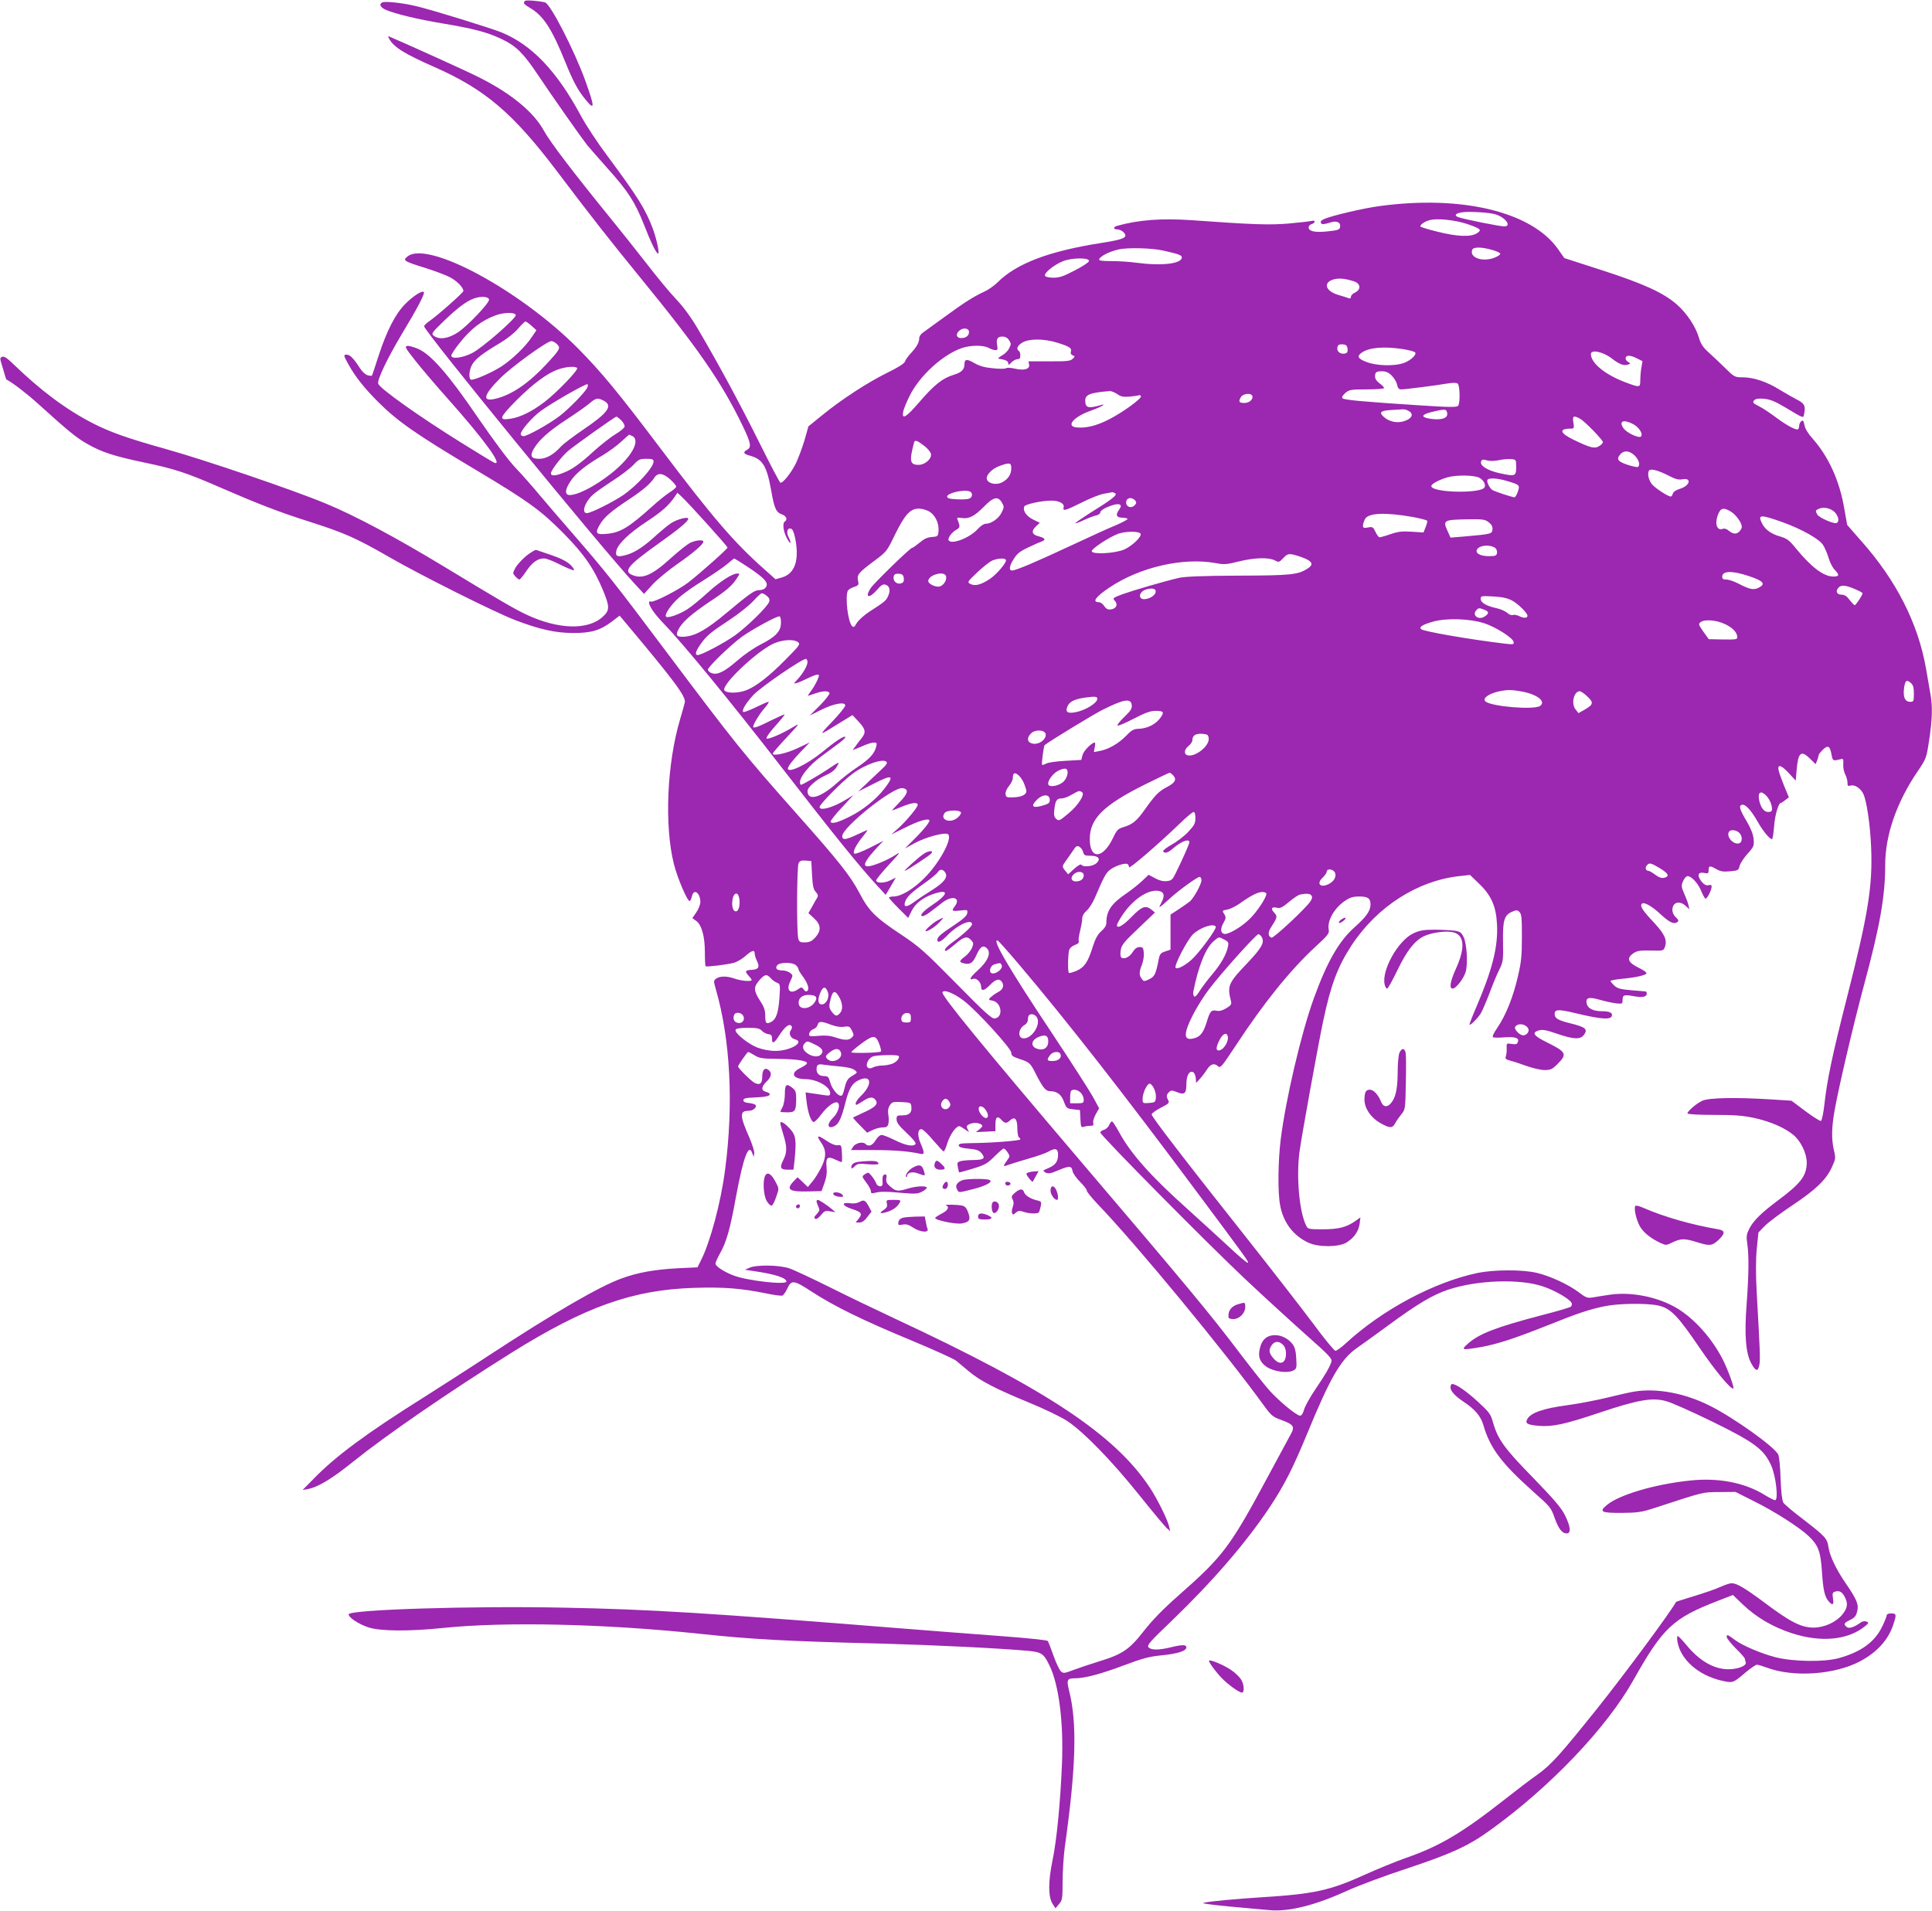 <?xml version="1.0" standalone="no"?>
<!DOCTYPE svg PUBLIC "-//W3C//DTD SVG 20010904//EN"
 "http://www.w3.org/TR/2001/REC-SVG-20010904/DTD/svg10.dtd">
<svg version="1.0" xmlns="http://www.w3.org/2000/svg"
 width="1280pt" height="1266pt" viewBox="0 0 1280 1266"
 preserveAspectRatio="xMidYMid meet">
<g transform="translate(0,1266) scale(0.1,-0.1)"
fill="#9c27b0" stroke="none">
<path d="M3478 12654 c-14 -14 -8 -22 36 -48 86 -51 142 -136 232 -359 52
-128 82 -184 131 -244 65 -81 65 -56 1 122 -73 201 -231 509 -267 519 -36 10
-127 17 -133 10z"/>
<path d="M2533 12644 c-24 -11 -13 -34 25 -50 64 -27 211 -62 372 -89 210 -35
300 -59 396 -105 94 -45 142 -93 237 -235 103 -154 289 -418 326 -465 20 -24
83 -96 140 -160 132 -147 177 -217 236 -365 48 -123 83 -195 95 -195 11 0 -10
98 -35 165 -48 128 -97 207 -303 485 -64 85 -142 204 -174 264 -160 297 -325
469 -527 552 -79 31 -463 150 -567 174 -88 21 -202 33 -221 24z"/>
<path d="M2579 12402 c29 -54 101 -99 301 -187 333 -147 518 -304 808 -687
229 -303 349 -456 549 -701 389 -476 544 -699 685 -992 53 -110 58 -139 28
-155 -30 -16 -24 -28 18 -39 85 -23 112 -68 141 -229 21 -122 33 -147 73 -161
28 -10 37 -34 18 -46 -17 -10 -11 -63 11 -106 11 -23 23 -39 25 -36 3 3 -2 19
-10 35 -18 35 -11 64 13 60 11 -2 20 -22 28 -58 31 -149 1 -240 -86 -266 l-43
-12 -76 68 c-198 175 -342 343 -687 800 -280 371 -389 503 -545 661 -385 388
-1000 719 -1131 609 -32 -26 -24 -31 121 -76 63 -20 137 -48 163 -62 46 -25
87 -67 87 -90 0 -11 -170 -161 -227 -201 -18 -12 -33 -27 -33 -33 0 -32 1163
-1455 1392 -1703 l65 -70 57 63 c32 34 106 95 165 136 105 73 171 130 171 147
0 15 -49 10 -86 -7 -19 -9 -76 -54 -127 -100 -128 -117 -192 -144 -262 -112
-55 25 -20 66 180 208 131 93 195 146 195 163 0 16 -74 -3 -115 -30 -22 -15
-62 -48 -90 -73 -84 -78 -146 -120 -203 -136 -61 -18 -78 -11 -68 29 11 44 86
116 199 190 105 69 149 109 188 167 l17 25 27 -25 c45 -41 305 -329 305 -338
0 -9 -174 -164 -258 -230 -63 -49 -230 -135 -249 -128 -7 3 -13 1 -13 -5 0
-26 38 -80 105 -149 122 -126 451 -528 770 -940 354 -457 516 -657 640 -792
l53 -57 34 57 33 57 -37 -18 c-40 -20 -93 -20 -93 0 0 7 38 53 84 103 82 89
82 90 35 60 -53 -33 -144 -70 -174 -70 -39 0 -19 39 68 132 l35 37 -90 -46
c-50 -25 -96 -43 -102 -39 -14 9 8 55 56 114 19 23 32 42 30 42 -3 0 -34 -13
-69 -30 -74 -35 -98 -38 -98 -10 0 58 334 325 398 318 45 -5 40 -35 -19 -94
-29 -30 -51 -54 -49 -54 3 0 32 11 65 25 67 27 105 32 105 12 0 -17 -79 -111
-133 -159 l-42 -37 89 44 c87 44 151 64 163 51 8 -8 -36 -63 -104 -130 l-58
-58 66 36 c73 40 204 75 221 58 29 -29 -58 -190 -157 -289 -75 -75 -155 -123
-207 -123 -16 0 -28 -4 -28 -8 0 -4 29 -36 64 -71 l63 -63 22 45 c24 49 72 88
140 112 111 39 108 2 -5 -73 -60 -40 -87 -72 -60 -72 7 0 31 13 52 30 21 16
57 43 78 60 66 51 125 32 81 -26 -23 -30 -18 -33 36 -27 49 6 51 5 47 -18 -2
-16 -26 -38 -81 -75 -92 -61 -117 -82 -117 -101 0 -25 26 -13 70 33 67 68 160
109 160 70 0 -14 -57 -67 -129 -119 -43 -31 -63 -57 -44 -57 5 0 33 20 62 45
58 50 79 55 106 25 15 -17 16 -23 5 -50 -7 -17 -28 -43 -46 -57 -42 -31 -42
-39 -3 -47 39 -8 56 5 81 62 22 48 41 61 63 42 36 -30 12 -88 -62 -154 -44
-39 -56 -63 -27 -52 22 9 54 -21 54 -51 0 -33 21 -29 60 12 38 39 64 44 80 16
14 -26 3 -49 -30 -66 -16 -8 -36 -23 -46 -32 -17 -17 -16 -18 11 -23 61 -11
74 -110 16 -118 -20 -3 -64 37 -255 231 -211 214 -243 243 -366 325 -172 114
-214 156 -278 279 -59 111 -134 206 -411 518 -356 401 -413 473 -869 1080
-335 447 -399 528 -618 780 -77 88 -175 203 -219 255 -43 52 -115 134 -160
181 -50 53 -144 180 -250 334 -194 285 -310 417 -396 454 -28 12 -60 21 -71
19 -18 -3 -12 -15 50 -93 38 -49 136 -164 217 -255 241 -270 372 -450 310
-426 -8 3 -109 64 -224 136 -270 168 -531 353 -545 387 -10 23 61 170 157 331
104 172 154 268 145 277 -11 12 -72 -27 -123 -79 -65 -65 -122 -176 -176 -341
-23 -71 -43 -132 -45 -134 -2 -2 -15 -1 -29 3 -14 4 -36 24 -52 49 -39 61 -64
87 -85 87 -24 0 -23 -4 13 -69 45 -80 105 -155 195 -245 133 -132 252 -214
654 -454 338 -202 421 -262 570 -412 137 -138 205 -236 265 -381 45 -108 45
-133 0 -174 -97 -92 -296 -87 -510 14 -76 36 -166 88 -545 318 -319 193 -590
338 -785 418 -214 89 -799 288 -1060 361 -251 70 -368 112 -481 170 -175 90
-343 215 -526 392 -40 39 -61 53 -73 48 -13 -4 -15 -12 -10 -29 4 -12 13 -44
21 -71 7 -27 15 -50 16 -50 42 -22 135 -93 211 -162 197 -178 251 -223 323
-264 98 -56 177 -82 382 -125 197 -41 280 -68 506 -167 249 -108 386 -161 581
-223 233 -74 313 -109 530 -234 213 -123 697 -365 839 -420 158 -60 265 -85
381 -85 120 -1 181 17 258 75 l52 40 32 -38 c328 -391 409 -498 400 -537 -2
-11 -16 -61 -31 -111 -88 -296 -105 -707 -41 -961 24 -94 88 -244 104 -244 5
0 11 14 15 30 11 56 56 26 56 -37 0 -16 -12 -46 -26 -67 l-27 -39 26 -19 c36
-27 57 -102 57 -208 0 -48 2 -89 5 -92 6 -6 139 10 188 23 21 6 55 26 76 45
43 38 61 43 61 16 0 -11 7 -33 16 -51 19 -39 9 -55 -37 -57 -41 -2 -46 -10
-21 -37 12 -13 22 -26 22 -30 0 -12 -66 -7 -110 8 -53 19 -100 19 -125 1 -18
-13 -18 -16 -2 -72 96 -333 118 -761 61 -1194 -28 -217 -98 -478 -160 -601
l-23 -46 -128 -6 c-153 -8 -268 -28 -376 -68 -146 -53 -440 -223 -877 -509
-140 -92 -336 -217 -435 -280 -377 -237 -580 -387 -725 -536 l-75 -76 35 6
c66 12 161 69 303 184 217 174 620 452 1041 716 492 308 809 421 1217 433 196
6 308 -3 477 -37 50 -11 98 -17 106 -14 7 3 21 23 31 44 28 62 43 60 164 -19
148 -96 337 -189 656 -321 149 -62 284 -123 300 -136 17 -14 55 -46 86 -72 75
-62 177 -115 396 -205 105 -43 212 -95 255 -123 108 -72 294 -263 475 -489 88
-110 171 -209 183 -220 l23 -20 -7 30 c-12 50 -80 186 -129 260 -233 351 -686
651 -1692 1120 -126 59 -322 153 -435 210 -113 56 -230 111 -260 121 -67 23
-219 25 -265 4 l-30 -13 60 -9 c139 -20 215 -45 215 -69 0 -24 -259 5 -350 40
-63 24 -120 61 -120 79 0 7 13 36 29 65 44 78 68 162 106 372 50 270 86 366
110 292 l8 -22 4 22 c2 13 -12 59 -32 105 -65 148 -66 178 -5 178 30 0 59 25
44 40 -5 5 -25 10 -44 12 -23 2 -35 8 -35 18 0 12 15 16 65 18 78 3 110 9 110
22 0 5 -11 12 -25 16 -34 8 -32 34 5 69 33 32 36 61 7 79 -22 14 -37 -5 -37
-50 0 -43 -16 -56 -50 -39 -24 12 -110 98 -110 109 0 9 61 96 67 96 3 0 22
-10 42 -22 32 -20 50 -23 166 -24 130 -2 198 -15 178 -35 -6 -6 -25 -18 -44
-27 -65 -33 -46 -71 36 -72 76 0 165 -50 165 -92 0 -18 -5 -19 -40 -14 -22 3
-59 9 -81 12 l-42 6 7 -63 c8 -66 26 -122 44 -133 6 -4 29 18 52 49 43 58 95
94 112 77 16 -16 -1 -67 -32 -97 -46 -44 -38 -81 11 -55 27 15 45 55 70 154
24 96 46 132 95 152 81 34 84 -35 5 -110 -27 -26 -41 -56 -26 -56 3 0 23 12
45 26 42 28 67 29 83 2 16 -24 -7 -46 -83 -80 -35 -16 -66 -31 -68 -32 -2 -2
19 -26 45 -52 l48 -49 35 17 c19 10 50 18 67 18 26 0 34 5 39 25 3 14 3 41 -1
61 -4 25 -1 43 10 60 15 23 22 25 78 22 60 -3 62 -4 65 -31 5 -39 -14 -57 -59
-57 -36 0 -39 -2 -39 -27 0 -21 16 -42 66 -89 39 -36 64 -66 60 -73 -13 -21
-66 -11 -136 24 -38 19 -78 35 -89 35 -11 0 -27 -14 -40 -35 -20 -35 -47 -45
-68 -24 -17 17 -64 6 -81 -19 l-14 -22 153 0 c135 0 230 -8 307 -25 28 -7 28
8 1 70 -23 52 -19 98 8 93 9 -2 44 -35 77 -75 34 -39 64 -72 68 -72 4 -1 15
24 24 54 21 65 64 122 85 112 8 -4 25 -15 38 -24 24 -17 24 -17 12 4 -9 19 -8
24 8 33 25 13 61 13 81 0 13 -9 11 -13 -9 -31 l-25 -20 65 3 64 3 0 44 c0 50
13 61 40 31 22 -24 33 -25 56 -4 32 29 49 11 49 -50 0 -30 5 -58 10 -61 6 -3
10 -10 10 -14 0 -9 -193 -24 -323 -25 -72 -1 -87 -4 -85 -16 2 -11 22 -17 67
-21 51 -5 69 -11 83 -29 29 -35 18 -45 -53 -46 -35 0 -74 -4 -87 -8 -20 -7
-22 -12 -16 -39 3 -18 7 -33 9 -35 1 -1 42 10 91 25 78 24 96 34 142 80 29 29
57 53 62 53 5 0 17 -11 26 -26 16 -24 16 -26 -5 -54 -27 -38 -27 -42 7 -29 15
6 74 24 132 41 58 16 120 38 139 49 42 25 61 18 61 -21 0 -46 -17 -69 -63 -89
-40 -17 -41 -18 -20 -30 19 -9 33 -7 82 14 77 32 90 32 97 -4 3 -16 26 -48 50
-72 24 -24 44 -49 44 -57 0 -8 33 -49 73 -91 257 -267 847 -983 1103 -1337 46
-63 58 -73 112 -92 84 -31 92 -44 63 -96 -12 -22 -77 -142 -143 -265 -258
-481 -302 -540 -601 -803 -103 -91 -172 -162 -230 -236 -96 -123 -141 -153
-302 -202 -55 -17 -129 -42 -164 -55 -60 -23 -66 -23 -82 -9 -10 9 -32 55 -49
103 -17 48 -34 92 -38 98 -4 6 -127 19 -302 32 -162 12 -459 35 -660 51 -1289
103 -1673 127 -2240 138 -607 13 -1430 -13 -1430 -44 0 -22 66 -65 132 -87 79
-25 267 -27 498 -3 408 42 1074 27 1695 -39 350 -37 563 -49 1205 -65 356 -10
767 -30 972 -48 89 -9 103 -18 141 -97 62 -126 94 -375 83 -650 -11 -262 -35
-506 -62 -637 -30 -144 -30 -247 0 -293 l19 -29 23 28 c22 25 24 35 24 150 0
67 7 171 15 231 74 526 82 818 29 1029 -19 75 -15 86 36 86 66 0 173 28 329
87 120 45 164 57 246 65 108 11 165 29 165 53 0 19 -27 19 -105 0 -79 -19
-129 -19 -146 1 -11 13 9 37 152 173 274 264 495 520 652 756 96 145 152 255
247 485 153 372 223 493 328 567 37 26 134 96 216 156 183 135 289 198 388
231 192 65 478 75 632 22 80 -27 180 -85 189 -111 3 -7 0 -18 -6 -23 -7 -5
-93 -31 -192 -56 -305 -80 -416 -123 -490 -189 -48 -43 -42 -44 88 -22 109 20
217 55 439 143 204 82 277 106 378 127 92 19 276 22 356 5 82 -18 128 -65 274
-280 105 -154 211 -282 224 -269 7 6 -37 126 -69 189 -71 141 -190 274 -306
343 -129 76 -308 111 -454 87 -38 -6 -86 -13 -106 -17 -32 -5 -44 0 -91 36
-68 51 -187 106 -275 127 -94 23 -283 22 -393 0 -289 -61 -629 -242 -871 -464
-31 -29 -63 -52 -71 -52 -8 0 -76 82 -150 183 -75 100 -263 342 -417 537 -429
541 -651 830 -651 846 0 7 27 27 60 44 53 27 59 33 50 50 -14 25 -13 36 5 54
13 13 19 13 50 1 51 -22 65 -12 65 49 0 58 18 93 43 83 9 -3 17 -20 19 -39 l3
-33 23 25 c13 14 34 41 46 60 25 40 50 49 75 26 17 -15 24 -6 118 136 187 285
359 498 528 655 84 77 93 89 88 114 -11 58 37 143 109 191 32 22 53 28 93 28
58 0 75 -12 75 -53 0 -42 -29 -83 -106 -151 -104 -93 -181 -227 -270 -472 -84
-232 -186 -669 -219 -934 -18 -145 -20 -351 -4 -435 21 -115 87 -202 188 -249
68 -31 201 -30 253 2 49 31 79 73 86 124 l5 42 -30 -22 c-61 -43 -113 -57
-218 -57 -97 0 -100 1 -112 26 -45 92 -65 320 -44 484 14 105 121 696 157 868
51 241 95 359 187 501 170 260 441 433 723 462 l63 7 59 -57 c82 -78 114 -151
120 -270 8 -148 -31 -302 -138 -551 -26 -60 -46 -112 -44 -114 6 -7 53 41 75
75 10 17 36 78 58 135 21 57 50 127 65 156 24 49 26 59 24 180 -3 145 8 181
62 203 27 11 34 11 47 -3 14 -13 16 -42 16 -164 0 -123 -4 -167 -26 -260 -31
-137 -80 -259 -135 -340 -28 -41 -38 -63 -29 -66 6 -3 41 -3 77 0 71 5 97 -5
86 -32 -5 -14 -14 -16 -41 -12 -34 6 -34 5 -33 -31 1 -20 -2 -44 -6 -53 -5
-13 1 -19 31 -27 21 -5 71 -22 110 -36 40 -14 93 -26 117 -26 38 0 50 5 85 40
66 66 59 80 -73 145 -87 43 -100 64 -50 78 24 7 49 2 119 -22 113 -39 158 -40
181 -5 24 35 8 49 -89 73 -86 21 -107 34 -107 63 0 31 25 32 138 5 178 -43
242 -46 242 -12 0 17 -22 25 -70 25 -52 0 -89 18 -97 47 -10 43 10 50 85 29
37 -11 86 -21 110 -24 40 -4 42 -3 42 21 0 35 9 38 71 27 59 -11 89 -6 89 16
0 8 -3 14 -7 15 -5 0 -47 4 -96 8 -71 6 -92 12 -112 31 -14 13 -25 27 -25 30
0 4 31 10 70 14 100 9 172 26 168 39 -2 7 -23 21 -46 32 -80 39 -89 67 -36
102 21 13 45 17 111 15 81 -2 84 -2 93 23 17 45 0 84 -70 160 -78 83 -97 112
-82 127 14 14 65 -15 121 -67 55 -51 84 -67 105 -59 21 8 20 17 -4 39 -11 10
-20 30 -20 45 0 52 46 66 88 28 l25 -23 -6 25 c-2 14 -15 48 -28 77 -19 45
-21 55 -10 81 7 17 19 33 27 36 22 8 70 -39 93 -93 11 -28 25 -52 29 -55 10
-6 42 56 42 80 0 11 -6 13 -19 9 -20 -6 -43 11 -62 46 -14 28 -1 42 32 35 26
-5 29 -3 29 19 0 30 9 31 52 6 26 -15 46 -18 90 -14 53 5 57 7 63 35 4 16 27
52 52 80 43 48 45 54 41 99 -3 32 -18 70 -45 116 -48 80 -55 106 -31 111 23 4
61 -38 104 -114 33 -59 78 -114 94 -114 4 0 10 38 14 85 5 74 29 155 45 155 3
0 17 9 29 19 l24 18 -31 74 c-16 41 -33 86 -36 100 -12 48 14 43 64 -11 l48
-52 6 68 c10 119 29 136 88 78 l38 -37 11 27 c5 15 10 31 10 35 0 4 13 20 28
35 34 31 46 24 57 -37 8 -40 8 -40 65 -26 12 3 14 -4 12 -33 -2 -20 4 -50 12
-67 9 -16 16 -42 16 -56 0 -22 3 -25 20 -20 26 8 65 -16 84 -53 23 -45 47
-208 53 -362 10 -253 -21 -442 -161 -992 -97 -381 -130 -539 -148 -698 -7 -63
-17 -114 -24 -117 -6 -2 -52 27 -103 65 l-92 69 -142 9 c-223 14 -405 11 -448
-9 -38 -17 -99 -69 -99 -84 0 -6 73 -10 173 -10 137 0 192 -4 268 -20 106 -23
204 -65 261 -113 49 -41 88 -121 88 -182 0 -87 -38 -138 -187 -249 -114 -85
-166 -136 -194 -191 -18 -36 -20 -50 -13 -97 12 -84 10 -207 -4 -401 -16 -204
-6 -328 31 -394 29 -53 44 -56 53 -10 7 36 5 86 -17 474 -7 127 -7 219 0 295
l11 109 42 43 c23 24 106 86 183 137 157 105 224 170 262 253 25 55 26 59 12
117 -16 73 -14 151 7 266 30 165 125 568 194 825 105 388 140 586 140 796 0
195 76 415 216 620 56 83 57 86 75 204 21 137 23 224 9 304 -5 31 -19 109 -30
173 -52 297 -197 584 -431 846 l-91 104 -19 107 c-31 185 -104 345 -210 465
-30 33 -50 66 -54 89 -6 31 -10 35 -21 26 -8 -6 -14 -19 -14 -29 0 -9 -3 -19
-6 -23 -11 -11 -70 20 -146 76 -40 30 -92 65 -116 76 -37 19 -42 24 -31 38 10
11 27 14 65 11 41 -4 72 -16 141 -57 131 -78 120 -75 127 -37 9 47 0 64 -48
88 -22 11 -74 41 -114 65 -86 54 -174 83 -247 83 -52 0 -55 2 -117 63 -35 34
-84 81 -110 104 -35 32 -50 54 -62 95 -21 73 -81 164 -147 221 -88 77 -219
137 -494 226 l-251 81 -42 60 c-175 248 -641 359 -1186 284 -103 -14 -300 -60
-358 -83 -28 -11 -36 -25 -19 -35 5 -3 27 1 49 8 46 17 77 4 70 -30 -3 -16
-16 -20 -82 -27 -84 -9 -126 0 -126 27 0 8 9 18 20 21 28 9 26 29 -2 21 -13
-3 -80 -11 -150 -17 -126 -11 -239 -7 -643 22 -198 14 -354 2 -492 -37 -30 -8
-29 -24 0 -24 13 0 32 -9 42 -20 30 -33 4 -46 -150 -70 -345 -54 -561 -136
-685 -260 -23 -23 -63 -51 -88 -62 -66 -30 -131 -70 -267 -170 -66 -48 -130
-94 -142 -103 -13 -9 -23 -25 -23 -36 0 -28 -17 -58 -55 -99 -18 -19 -36 -44
-39 -55 -4 -13 -44 -39 -118 -75 -130 -64 -305 -178 -432 -282 l-90 -73 -26
-92 c-15 -50 -41 -120 -58 -155 -32 -64 -87 -132 -102 -126 -5 2 -67 120 -138
263 -128 257 -268 517 -405 750 -46 79 -96 148 -146 201 -42 44 -130 150 -195
235 -66 85 -177 224 -246 309 -237 291 -397 501 -436 573 -67 124 -218 248
-429 354 -68 35 -454 210 -594 270 -11 5 -11 2 -2 -15z m7332 -1163 c66 -22
105 -79 55 -79 -31 0 -269 48 -304 61 -30 11 -20 25 23 32 46 8 187 -1 226
-14z m-191 -63 c92 -32 99 -39 66 -61 -40 -27 -133 -23 -263 10 -62 15 -113
31 -113 35 0 12 27 31 57 40 47 16 172 3 253 -24z m-2010 -177 c98 -22 120
-30 120 -44 0 -43 -132 -58 -300 -36 -41 6 -115 11 -163 11 -66 0 -88 3 -85
12 7 20 68 52 128 65 60 14 225 10 300 -8z m2176 5 c30 -8 54 -20 54 -25 0 -6
-16 -17 -35 -25 -80 -33 -172 -2 -151 51 7 20 63 19 132 -1z m-2671 -73 c0 -8
-42 -36 -93 -62 -74 -39 -102 -49 -142 -49 -27 0 -52 5 -56 12 -11 17 59 74
120 98 61 23 171 24 171 1z m1755 -135 c45 -14 49 -54 8 -74 -16 -7 -28 -20
-28 -29 0 -10 -5 -13 -17 -8 -10 4 -37 12 -60 19 -87 23 -111 80 -43 103 36
12 78 9 140 -11z m-5730 -122 c0 -24 -142 -173 -203 -214 -65 -44 -126 -53
-163 -25 -18 15 -15 19 75 106 98 94 161 137 214 148 42 9 77 2 77 -15z m177
-101 c7 -19 -224 -220 -290 -253 -65 -32 -137 -41 -137 -16 0 8 24 45 54 82
76 96 147 151 241 185 54 20 126 21 132 2z m105 -72 l32 -29 -29 -43 c-41 -63
-132 -151 -203 -197 -69 -44 -188 -95 -203 -87 -16 10 -10 69 11 102 22 37 71
74 184 141 45 27 96 67 119 95 22 26 44 47 48 47 5 0 23 -13 41 -29z m2898
-40 c0 -25 -20 -41 -52 -41 -34 0 -39 31 -7 53 25 18 59 11 59 -12z m265 -55
c15 -22 15 -27 0 -55 -8 -17 -30 -38 -48 -47 -17 -10 -27 -18 -22 -20 6 -1 22
-5 38 -8 16 -4 27 -13 27 -23 0 -14 3 -13 20 5 12 12 30 22 40 22 15 0 20 7
20 24 0 14 -4 28 -10 31 -19 12 -10 35 23 55 44 27 143 27 233 -1 80 -25 96
-35 89 -59 -4 -11 1 -20 11 -24 17 -6 17 -8 0 -24 -14 -14 -37 -17 -155 -16
l-137 0 4 -22 c6 -30 -33 -41 -97 -26 -25 6 -50 7 -56 2 -5 -4 -45 -5 -87 0
-55 5 -89 15 -122 34 -49 29 -66 27 -66 -5 0 -38 -20 -57 -73 -73 -71 -21
-128 -66 -226 -180 -88 -102 -118 -120 -107 -63 3 17 23 65 43 105 66 133 220
273 346 316 59 20 143 20 177 1 14 -8 33 -14 44 -15 15 0 17 5 13 30 -9 43 1
60 34 60 19 0 34 -8 44 -24z m-2995 -26 c26 -26 22 -33 -70 -133 -116 -125
-228 -202 -333 -228 -96 -24 -87 21 28 136 75 75 308 244 338 245 9 0 26 -9
37 -20z m5238 -31 c2 -19 -2 -28 -16 -31 -26 -7 -52 9 -52 31 0 25 10 32 40
29 19 -2 26 -10 28 -29z m366 -2 c45 -7 81 -17 83 -24 7 -19 -41 -58 -85 -71
-63 -19 -174 -15 -237 9 -60 22 -68 40 -31 64 50 33 145 41 270 22z m1383 -61
c51 -40 83 -52 110 -41 17 6 17 7 1 16 -10 6 -18 16 -18 23 0 24 27 25 70 4
l42 -21 -8 -46 c-4 -25 -7 -63 -7 -83 1 -47 -4 -47 -106 -8 -130 50 -221 126
-221 184 0 32 80 16 137 -28z m-6853 -65 c8 -13 -135 -162 -216 -224 -84 -64
-163 -103 -229 -112 -78 -11 -71 7 42 122 110 110 205 181 279 206 50 18 116
22 124 8z m5397 -50 c16 -16 32 -43 35 -60 5 -23 12 -31 28 -31 26 0 229 26
306 39 36 6 59 6 68 -1 14 -12 17 -125 3 -146 -7 -11 -51 -11 -252 2 -385 25
-503 36 -514 47 -7 7 -1 18 18 35 26 22 36 24 143 24 64 0 114 4 114 9 0 5
-13 19 -30 31 -18 13 -30 30 -30 44 0 30 7 36 47 36 25 0 43 -8 64 -29z
m-5331 -81 c-18 -34 -122 -140 -182 -186 -66 -51 -214 -134 -240 -134 -10 0
-18 6 -18 14 0 24 75 110 131 152 70 52 301 184 311 178 5 -3 3 -14 -2 -24z
m3512 -41 c24 -17 39 -20 81 -17 29 3 57 7 62 9 6 2 12 0 14 -6 7 -15 -123
-109 -214 -155 -80 -41 -151 -58 -212 -52 -75 7 -19 72 97 112 64 23 111 50
60 35 -80 -23 -100 -17 -100 31 0 40 32 52 163 63 11 0 32 -9 49 -20z m893 -9
c13 -21 -15 -50 -50 -50 -37 0 -42 9 -23 40 13 21 62 28 73 10z m-4295 -35
c63 -33 29 -80 -138 -193 -64 -44 -128 -92 -142 -107 -51 -57 -101 -85 -147
-85 -53 0 -64 18 -38 64 33 58 100 119 215 194 63 41 133 90 154 108 45 38 55
40 96 19z m5338 -71 c29 -20 15 -48 -34 -64 -43 -15 -93 -6 -128 21 -43 34
-34 48 37 52 34 2 71 4 82 5 11 1 31 -5 43 -14z m250 -12 c5 -32 -34 -46 -102
-38 -83 11 -74 31 24 52 67 15 74 13 78 -14z m-5472 -47 c14 -14 24 -33 22
-42 -2 -9 -28 -31 -59 -49 -30 -18 -93 -67 -140 -109 -98 -90 -148 -125 -207
-148 -52 -21 -82 -22 -82 -3 0 20 72 113 116 150 51 42 307 224 317 225 4 1
19 -10 33 -24z m6352 11 c31 -17 152 -141 152 -156 0 -5 -11 -17 -24 -25 -30
-20 -58 -13 -168 40 -94 45 -103 75 -22 75 23 0 24 3 18 40 -7 45 0 49 44 26z
m350 -35 c40 -20 70 -67 54 -83 -14 -14 -97 25 -117 56 -31 46 0 59 63 27z
m-6627 -81 c47 -26 5 -116 -97 -209 -105 -96 -255 -181 -319 -181 -35 0 -33
35 5 92 34 52 100 105 209 169 41 24 97 65 125 91 28 26 52 47 54 48 2 0 12
-5 23 -10z m1931 -63 c24 -18 44 -43 46 -55 5 -33 -40 -72 -82 -72 -58 0 -63
24 -30 148 5 19 19 15 66 -21z m4709 -66 c28 -29 38 -64 20 -75 -4 -3 -36 4
-70 15 -65 22 -74 38 -44 71 24 26 60 22 94 -11z m-6501 -39 c0 -39 -110 -160
-202 -223 -68 -46 -214 -119 -240 -119 -37 0 -14 73 39 121 15 15 73 55 128
91 55 35 118 83 140 106 35 38 44 42 87 42 39 0 48 -3 48 -18z m5601 9 c26 6
63 9 81 7 33 -3 33 -4 33 -53 0 -61 -7 -63 -111 -40 -81 18 -132 51 -121 78 5
13 12 14 38 7 20 -6 49 -5 80 1z m-3231 -54 c0 -40 -21 -72 -61 -93 -36 -18
-85 -11 -99 16 -14 26 29 74 83 93 67 24 77 22 77 -16z m4354 -48 c45 -24 66
-29 91 -25 66 13 52 -43 -16 -63 -26 -8 -43 -20 -46 -32 -3 -10 -9 -19 -13
-19 -19 0 -102 54 -125 81 -24 29 -33 77 -18 93 12 12 63 -2 127 -35z m-6614
-25 c22 -20 40 -41 40 -48 0 -6 -19 -23 -43 -38 -23 -15 -74 -55 -112 -90
-160 -144 -215 -177 -305 -185 -71 -7 -80 4 -46 61 28 49 75 89 196 169 89 59
140 102 166 143 23 34 57 30 104 -12z m5360 11 c29 -15 46 -47 35 -65 -25 -41
-339 -35 -352 7 -5 13 41 40 102 59 57 18 179 17 215 -1z m181 -21 c88 -26 90
-28 75 -72 -7 -20 -17 -37 -22 -37 -18 1 -129 38 -146 48 -20 13 -40 55 -33
68 9 14 65 11 126 -7z m-3557 -70 c24 -9 20 -43 -7 -49 -13 -4 -50 -5 -82 -3
-45 2 -60 7 -60 18 0 23 111 49 149 34z m965 -13 c16 -10 -22 -40 -172 -133
-53 -34 -95 -63 -93 -65 2 -2 28 7 57 21 30 14 66 28 82 31 15 3 27 12 27 21
0 8 20 23 46 34 72 31 109 24 79 -16 -26 -35 -19 -54 20 -54 19 0 35 -4 35 -9
0 -4 -35 -23 -77 -41 -43 -17 -178 -79 -300 -136 -233 -109 -363 -164 -388
-164 -23 0 -18 32 13 79 21 33 42 50 97 75 39 19 78 36 88 39 28 10 20 23 -20
33 -47 11 -53 35 -19 67 l25 23 -45 22 c-44 22 -69 58 -58 86 6 15 114 39 179
39 53 0 88 -19 82 -44 -8 -28 8 -24 119 31 55 28 122 55 150 59 27 5 51 9 54
10 3 0 11 -3 19 -8z m-750 -63 c14 -24 14 -30 -2 -62 -18 -40 -69 -76 -105
-76 -13 0 -35 -14 -53 -34 -52 -59 -175 -107 -194 -76 -8 14 21 54 51 70 25
14 26 22 9 64 -7 17 -4 18 26 14 48 -8 86 12 149 76 62 64 93 71 119 24z m881
17 c10 -12 10 -18 0 -30 -27 -32 -71 -8 -56 30 3 8 14 15 24 15 11 0 25 -7 32
-15z m4638 -81 c23 -27 29 -59 11 -69 -15 -10 -118 35 -129 56 -14 25 -13 28
13 39 33 13 79 2 105 -26z m-6000 6 c39 -24 64 -78 60 -128 -3 -36 -5 -37 -44
-40 -30 -2 -53 -13 -82 -38 -22 -18 -44 -34 -49 -34 -13 0 -251 -232 -274
-266 -42 -64 -11 -73 41 -13 28 33 40 40 57 35 27 -9 34 -36 18 -73 -14 -33
-24 -41 -124 -105 -35 -23 -73 -57 -84 -75 -16 -28 -22 -32 -32 -21 -27 28
-46 186 -29 232 3 8 21 20 40 26 32 11 35 15 29 41 -9 40 1 53 101 128 89 66
89 66 145 182 65 131 100 169 157 169 20 0 52 -9 70 -20z m5310 0 c34 -21 72
-74 72 -101 0 -9 -8 -23 -19 -33 -19 -18 -43 -14 -73 12 -10 8 -25 12 -34 8
-40 -15 -56 36 -30 99 17 40 36 44 84 15z m-2105 -36 c48 -9 89 -20 92 -24 3
-4 -2 -24 -10 -43 l-14 -35 -78 5 c-63 4 -90 1 -140 -16 -34 -12 -67 -21 -73
-21 -6 0 -18 16 -27 36 -16 33 -20 35 -50 29 -27 -5 -33 -3 -33 12 0 10 6 29
13 43 21 42 134 47 320 14z m2447 -34 c123 -44 241 -110 267 -149 12 -18 29
-57 38 -88 9 -30 27 -66 41 -79 32 -33 30 -44 -9 -44 -65 0 -146 61 -249 187
-43 53 -59 65 -103 78 -60 17 -99 45 -120 85 -32 62 -14 63 135 10z m-1946 -1
c19 -15 26 -29 24 -48 -3 -29 -10 -30 -191 -46 l-87 -7 -21 47 c-30 67 -23 71
124 74 113 2 125 0 151 -20z m-2307 -76 c7 -20 -56 -80 -109 -104 -61 -26
-208 -34 -215 -12 -5 15 116 95 177 117 50 17 141 17 147 -1z m2351 -95 c7 -6
12 -21 10 -32 -3 -18 -10 -21 -56 -21 -61 1 -94 23 -73 49 22 26 89 28 119 4z
m-1263 -68 c51 -22 57 -42 20 -66 -65 -42 -106 -47 -460 -48 -239 -1 -356 -6
-395 -15 -99 -23 -303 -83 -373 -108 -66 -25 -67 -26 -50 -45 22 -24 8 -52
-29 -56 -18 -2 -30 4 -42 22 -9 15 -25 26 -36 26 -47 0 -21 36 70 97 203 136
488 201 705 162 55 -11 73 -9 153 11 105 26 197 28 238 7 27 -14 29 -13 56 15
24 26 33 29 63 24 20 -4 56 -16 80 -26z m-3699 -51 c126 -83 154 -115 122
-147 -7 -7 -24 -12 -38 -12 -31 0 -64 -23 -219 -153 -128 -107 -200 -148 -270
-155 -57 -5 -68 6 -46 48 26 49 82 99 205 182 115 76 152 108 185 161 17 26
17 27 -1 27 -33 0 -117 -55 -199 -130 -44 -40 -102 -88 -130 -106 -53 -34
-130 -62 -142 -50 -13 12 30 77 83 124 28 26 102 79 165 117 62 39 133 87 157
108 24 20 45 37 46 37 2 0 39 -23 82 -51z m1718 42 c9 -15 -60 -97 -109 -129
-57 -37 -96 -47 -126 -31 -22 12 -21 13 45 76 38 36 82 71 100 79 36 15 82 18
90 5z m4926 -109 c94 -32 110 -51 62 -76 -34 -17 -59 -12 -136 28 -27 14 -62
26 -78 26 -21 0 -28 5 -28 19 0 40 68 41 180 3z m-5602 -14 c2 -19 -2 -28 -18
-33 -24 -8 -50 10 -50 35 0 24 10 31 40 28 19 -2 26 -10 28 -30z m279 16 c9
-24 -14 -63 -42 -70 -26 -6 -75 17 -75 36 0 40 103 70 117 34z m6020 -86 c29
-12 53 -25 53 -29 0 -12 -44 -78 -52 -79 -4 0 -19 16 -34 35 -19 26 -34 35
-55 35 -31 0 -40 25 -17 48 17 17 46 15 105 -10z m-4633 -7 c15 -24 -30 -61
-75 -61 -30 0 -36 30 -10 52 24 19 76 25 85 9z m-2574 -39 c16 -13 21 -24 16
-39 -10 -32 -147 -166 -228 -224 -73 -51 -220 -129 -245 -129 -21 0 -15 24 18
71 41 58 64 77 194 163 61 40 130 96 155 123 25 28 50 51 56 52 7 1 22 -7 34
-17z m4936 -30 c39 -20 104 -83 104 -102 0 -16 -25 -17 -53 -3 -16 8 -36 12
-44 8 -9 -3 -25 3 -37 14 -12 11 -43 25 -70 31 -69 15 -106 37 -106 62 0 20 4
20 83 16 57 -3 94 -11 123 -26z m-182 -62 c32 -12 33 -25 2 -45 -41 -27 -87
10 -54 43 15 15 19 15 52 2z m-4660 -89 c-1 -55 -36 -91 -136 -142 -42 -21
-110 -68 -151 -104 -87 -76 -134 -99 -172 -85 -14 5 -25 16 -25 23 0 18 149
162 224 217 69 50 236 141 251 136 6 -2 10 -22 9 -45z m4658 0 c77 -25 191
-97 196 -124 3 -17 -1 -18 -55 -12 -228 27 -541 81 -557 96 -17 15 10 31 81
51 90 24 240 19 335 -11z m1594 -5 c53 -24 84 -57 84 -88 0 -15 -11 -16 -95
-15 l-94 2 -36 50 c-32 46 -34 51 -18 63 27 20 103 14 159 -12z m-6140 -120
c18 -14 14 -20 -81 -116 -111 -113 -201 -182 -265 -205 -55 -19 -124 -19 -140
0 -28 33 228 274 335 315 60 23 124 25 151 6z m64 -132 c0 -24 -30 -76 -64
-113 -30 -32 -30 -33 -6 -26 14 4 46 18 72 31 26 13 54 24 63 24 14 0 14 -4 0
-37 -9 -20 -27 -52 -41 -70 -14 -18 -23 -33 -21 -33 3 0 24 7 47 15 50 18 86
19 96 4 3 -6 -24 -42 -62 -81 l-69 -69 70 35 c83 43 165 59 165 32 0 -9 -39
-58 -87 -108 -94 -98 -94 -98 58 -3 l77 47 41 -44 c45 -48 50 -71 20 -108 -11
-14 -29 -37 -40 -53 l-20 -27 23 9 c13 5 40 16 60 25 21 9 47 16 59 16 18 0
20 -4 14 -27 -11 -46 -44 -82 -123 -135 -43 -28 -104 -76 -137 -106 -110 -99
-195 -122 -195 -52 0 23 60 76 114 100 43 19 67 37 80 60 21 36 21 37 -64 -20
-62 -41 -164 -100 -174 -100 -3 0 -6 8 -6 18 0 36 62 112 138 168 42 32 99 73
125 93 26 20 43 37 37 39 -14 5 -66 -30 -155 -103 -98 -80 -225 -141 -225
-107 0 14 33 57 89 115 l56 58 -78 -37 c-76 -36 -167 -56 -167 -37 0 5 42 54
93 108 84 90 88 96 47 71 -74 -46 -172 -88 -181 -79 -5 5 19 40 57 82 36 40
64 75 62 77 -2 2 -44 -17 -93 -41 -83 -42 -115 -53 -115 -40 0 17 46 91 77
125 19 22 30 40 24 40 -6 0 -44 -17 -85 -37 -42 -20 -78 -34 -82 -30 -11 10
15 54 65 110 47 52 337 251 352 241 5 -3 9 -12 9 -20z m7312 -141 c13 -12 18
-30 18 -70 0 -50 -2 -53 -25 -53 -34 0 -48 31 -40 91 7 52 17 59 47 32z
m-2590 -53 c107 -17 174 -66 132 -97 -38 -28 -320 -5 -362 29 -26 22 30 58
108 71 44 7 64 7 122 -3z m445 -35 c43 -41 40 -53 -20 -88 l-39 -22 -20 25
c-30 38 -11 120 28 120 8 0 31 -16 51 -35z m-3247 -15 c0 -28 -79 -77 -145
-89 -51 -10 -68 1 -54 36 12 33 47 51 119 61 67 9 80 7 80 -8z m228 -42 c3
-22 -7 -38 -49 -78 -29 -28 -49 -53 -45 -57 4 -4 52 16 107 45 75 39 111 52
143 52 53 0 60 -7 39 -39 -31 -48 -90 -79 -153 -80 -29 -1 -45 -10 -80 -47
-50 -51 -116 -89 -175 -100 l-38 -7 6 32 c4 17 4 31 0 31 -20 0 -74 -55 -81
-83 l-8 -32 -105 -6 c-57 -3 -115 -11 -127 -18 -13 -7 -26 -11 -28 -8 -5 5 11
125 17 130 27 23 324 204 380 232 145 73 192 81 197 33z m-570 -193 c4 -32
-39 -67 -79 -63 -42 4 -51 36 -19 68 29 29 94 25 98 -5z m1080 -27 c6 -52 -95
-130 -144 -111 -22 8 -17 40 11 61 14 11 25 28 25 39 0 30 22 44 65 41 35 -3
40 -6 43 -30z m-2133 -158 c3 -5 -3 -17 -13 -27 -10 -10 -54 -52 -98 -93 l-79
-75 93 47 c135 70 152 64 81 -28 -55 -71 -144 -143 -232 -186 -78 -39 -118
-49 -124 -32 -2 5 31 48 74 93 l77 83 -51 -31 c-84 -52 -173 -76 -173 -48 0
18 148 168 217 219 85 65 210 107 228 78z m1198 -74 c-1 -16 -12 -39 -24 -52
-25 -27 -85 -42 -101 -26 -16 16 22 74 62 95 47 23 66 18 63 -17z m-292 -59
c10 -23 19 -50 19 -59 0 -24 -34 -40 -89 -41 -41 -2 -46 1 -49 21 -2 13 7 35
22 53 14 17 26 41 26 53 0 13 3 26 6 29 13 13 46 -16 65 -56z m993 44 c23 -26
11 -48 -43 -76 -53 -27 -79 -54 -145 -147 -53 -76 -82 -100 -142 -118 -37 -11
-45 -19 -70 -72 -67 -140 -154 -145 -154 -8 0 135 89 224 363 361 87 43 162
79 166 79 4 0 15 -8 25 -19z m-605 -110 c21 -13 -25 -86 -86 -137 -65 -55 -69
-56 -87 -38 -13 12 -15 27 -10 67 7 55 16 67 50 67 12 0 42 11 65 25 50 28 49
28 68 16z m4531 -21 c23 -23 40 -61 40 -91 0 -14 -7 -19 -25 -19 -28 0 -49 28
-60 77 -11 54 10 68 45 33z m-4745 -30 c0 -21 -7 -26 -49 -38 -65 -19 -80 -4
-37 38 39 40 86 40 86 0z m-589 -82 c4 -6 -5 -21 -21 -35 -49 -43 -123 -14
-85 32 15 18 96 20 106 3z m1554 -38 c0 -35 -7 -48 -47 -91 -26 -28 -75 -66
-110 -85 -35 -20 -61 -40 -57 -45 10 -16 33 -10 66 20 54 47 108 67 108 40 0
-10 -46 -115 -93 -209 -19 -39 -27 -45 -57 -48 -23 -3 -50 4 -77 19 l-43 23
-42 -40 c-24 -23 -70 -59 -103 -82 -101 -68 -135 -116 -135 -195 0 -19 -11
-37 -34 -57 -24 -22 -39 -49 -56 -102 -31 -101 -55 -137 -107 -160 -24 -10
-47 -17 -51 -14 -9 5 -7 124 2 153 4 12 21 26 38 32 20 7 28 16 25 25 -3 8 1
38 9 68 7 29 14 66 14 81 0 19 10 36 28 52 16 13 41 52 56 87 61 141 71 161
99 184 30 25 101 49 117 39 6 -3 10 -13 10 -21 0 -15 195 153 335 288 44 43
86 78 93 78 7 0 12 -15 12 -40z m3602 -97 c22 -20 24 -61 2 -70 -37 -14 -90
43 -69 76 10 16 46 13 67 -6z m-4346 -128 c5 -22 12 -25 50 -25 54 0 70 -23
35 -52 -25 -19 -86 -25 -96 -8 -4 7 -23 -4 -48 -26 l-40 -37 -19 23 c-23 28
-23 30 7 71 14 19 34 49 46 66 17 27 24 31 40 23 10 -6 22 -22 25 -35z m-1796
-152 c4 -72 9 -96 25 -113 14 -16 17 -25 9 -38 -6 -9 -21 -36 -34 -60 l-24
-42 37 -34 c47 -43 49 -82 9 -127 -22 -24 -37 -32 -67 -33 -33 -1 -40 3 -46
24 -12 41 -10 479 2 501 8 16 19 19 47 17 l37 -3 5 -92z m5616 45 c59 -36 67
-54 30 -64 -18 -4 -35 2 -59 20 -19 14 -39 26 -45 26 -18 0 -25 20 -12 35 17
21 25 19 86 -17z m-4733 -30 c19 -30 -9 -66 -89 -116 -42 -26 -96 -62 -120
-80 -48 -35 -69 -34 -58 1 10 33 41 63 127 124 43 30 84 64 90 74 14 23 35 21
50 -3z m2577 7 c18 -22 5 -58 -29 -78 -59 -35 -95 -5 -47 39 14 14 26 31 26
39 0 19 34 19 50 0z m-1660 -24 c0 -25 -20 -41 -52 -41 -34 0 -39 31 -7 53 25
18 59 11 59 -12z m780 -33 c0 -26 -49 -115 -76 -140 -11 -9 -44 -32 -74 -52
l-55 -36 0 -116 0 -116 -35 -12 c-29 -9 -36 -17 -43 -51 -20 -102 -27 -115
-63 -133 -34 -16 -36 -16 -50 3 -18 24 -18 45 2 94 8 21 14 56 12 77 -3 34 -6
39 -28 39 -17 0 -31 -10 -45 -32 -20 -33 -55 -51 -75 -38 -7 5 -9 22 -5 49 6
36 21 54 117 145 l110 105 -22 18 c-40 32 -65 23 -133 -47 -58 -60 -97 -81
-97 -54 0 6 16 35 35 64 67 101 164 169 233 163 44 -4 53 -29 26 -80 -17 -32
-17 -33 2 -19 10 8 37 31 59 52 55 50 177 139 193 139 6 0 12 -10 12 -22z
m430 -90 c0 -26 -61 -118 -110 -166 -58 -57 -148 -109 -173 -99 -22 8 -22 37
1 76 14 25 15 34 5 51 -17 27 -18 27 21 34 18 4 53 21 77 38 71 51 122 78 152
78 15 0 27 -5 27 -12z m-3494 -22 c10 -41 1 -91 -18 -94 -22 -4 -33 35 -24 83
8 40 33 47 42 11z m3792 11 c8 -9 6 -20 -6 -39 -30 -46 -245 -246 -258 -241
-23 9 -25 35 -4 67 44 69 45 74 21 100 -25 27 -16 40 22 31 18 -5 35 4 77 39
29 25 62 47 74 49 42 8 64 7 74 -6z m-633 -207 c8 -13 -113 -177 -161 -219
-46 -41 -94 -65 -105 -54 -13 13 76 184 115 223 48 45 136 75 151 50z m305
-70 c19 -35 -2 -72 -95 -170 -127 -133 -135 -151 -110 -251 6 -23 2 -29 -30
-49 -25 -15 -45 -21 -65 -17 -35 7 -43 -2 -65 -74 -22 -71 -42 -97 -82 -108
-49 -14 -66 3 -52 54 17 63 83 182 148 269 80 106 313 366 328 366 7 0 17 -9
23 -20z m-248 -16 c26 -13 29 -20 24 -44 -10 -52 -46 -117 -105 -186 -32 -38
-70 -89 -85 -113 -19 -30 -30 -40 -36 -31 -4 7 -6 20 -4 29 32 165 82 291 135
335 36 31 32 30 71 10z m-1361 -164 c316 -373 689 -850 1184 -1515 333 -447
339 -455 332 -462 -4 -3 -64 48 -134 114 -70 65 -189 173 -263 240 -244 218
-379 369 -457 514 -21 38 -41 69 -46 69 -4 0 -13 -11 -19 -25 -6 -14 -22 -28
-35 -31 -13 -4 -23 -12 -23 -18 0 -18 715 -741 961 -972 118 -111 296 -274
396 -363 170 -151 181 -164 173 -187 -17 -44 -39 -81 -104 -177 -36 -53 -70
-114 -76 -136 -7 -26 -17 -41 -26 -41 -23 0 -134 91 -200 163 -31 34 -117 143
-192 241 -202 267 -330 422 -1083 1306 -630 741 -903 1074 -895 1095 8 22 77
-6 142 -56 86 -66 314 -316 314 -344 0 -19 9 -26 53 -41 68 -22 73 -27 109
-98 47 -93 66 -116 96 -116 45 0 74 -22 91 -70 16 -43 19 -45 61 -50 l45 -5 3
-59 c3 -55 4 -58 25 -51 12 4 32 6 44 6 16 0 20 4 16 19 -3 10 5 36 17 58 l22
39 -43 79 c-24 43 -147 234 -273 424 -285 428 -398 623 -356 608 5 -1 69 -73
141 -158z m-1477 -6 c9 -8 16 -20 16 -25 0 -6 11 -25 24 -42 35 -46 50 -87 36
-101 -8 -8 -15 -6 -25 8 -13 17 -15 17 -37 2 -51 -36 -81 -9 -54 48 9 19 16
36 16 39 0 17 -36 37 -65 37 -39 0 -52 14 -35 35 17 21 104 20 124 -1z m1363
-1 c8 -19 -30 -53 -59 -53 -31 0 -21 52 12 61 38 11 40 10 47 -8z m-1531 -84
c10 -12 29 -25 41 -30 22 -8 23 -12 17 -101 -7 -98 -22 -141 -53 -158 -34 -18
-41 -11 -41 38 0 38 -7 60 -35 102 -43 68 -43 90 -4 135 36 41 49 43 75 14z
m379 -93 c12 -34 -11 -81 -40 -81 -26 0 -30 31 -10 78 18 43 35 44 50 3z m77
-36 c22 -42 23 -83 2 -104 -21 -22 -29 -20 -53 10 -15 19 -19 34 -14 57 16 85
33 95 65 37z m-154 -2 c2 -10 -8 -29 -22 -43 -35 -34 -89 -32 -94 3 -6 38 25
63 72 60 29 -2 42 -8 44 -20z m-488 -113 c20 -24 3 -57 -28 -53 -27 3 -39 26
-28 54 7 18 40 18 56 -1z m1115 -20 c0 -27 -3 -30 -30 -30 -21 0 -31 5 -33 18
-5 25 17 49 42 45 16 -2 21 -10 21 -33z m837 0 c22 -48 -35 -135 -89 -135 -43
0 -38 66 7 90 11 6 20 21 20 34 0 12 3 26 7 29 15 15 44 5 55 -18z m-1366 -45
c34 -12 64 -17 87 -13 32 5 37 2 51 -25 14 -28 14 -32 0 -46 -20 -20 -48 -20
-108 0 -35 12 -66 15 -112 11 -47 -5 -64 -3 -64 6 0 18 13 33 33 40 11 4 21
16 24 27 7 25 25 25 89 0z m4618 -23 c12 -19 -8 -47 -33 -47 -23 0 -62 42 -53
56 17 27 67 22 86 -9z m-4879 13 c4 -6 1 -17 -5 -25 -17 -20 -3 -54 26 -61 71
-18 -31 -78 -131 -77 -37 0 -82 9 -117 22 -64 25 -156 100 -144 119 4 8 35 12
81 12 60 0 78 -4 92 -19 10 -11 29 -21 43 -23 20 -2 25 -9 25 -31 -1 -35 14
-30 42 14 43 68 74 92 88 69z m2888 -62 c12 -35 -27 -98 -60 -98 -19 0 -16 25
7 70 20 39 44 52 53 28z m-1188 -38 c0 -43 -32 -64 -76 -48 -43 15 -37 57 11
77 46 19 65 10 65 -29z m-1120 -16 c9 -25 15 -48 11 -51 -8 -9 -196 -13 -196
-5 0 8 81 71 115 90 37 21 52 14 70 -34z m-423 -6 c47 -23 58 -44 36 -66 -18
-18 -57 -14 -89 9 -31 21 -37 47 -17 67 16 16 16 16 70 -10z m167 -46 c24 -45
-57 -86 -90 -46 -12 14 -9 20 16 40 36 29 61 31 74 6z m1457 -17 c10 -24 -15
-45 -52 -45 -38 0 -41 6 -18 38 17 25 62 30 70 7z m-1073 -11 c12 -12 -13 -42
-44 -53 -18 -6 -47 -11 -65 -11 -18 0 -45 -5 -59 -12 -19 -9 -28 -9 -37 0 -16
16 5 60 34 72 26 10 161 13 171 4z m-390 -70 c50 -4 86 -13 99 -24 21 -16 20
-17 -15 -38 -28 -16 -38 -31 -47 -64 -16 -63 -18 -68 -30 -68 -21 0 -59 48
-70 89 -9 35 -15 41 -38 41 -33 0 -52 16 -52 45 0 30 10 37 45 31 16 -3 65 -8
108 -12z m2082 -145 c9 -16 15 -45 13 -62 -3 -30 -6 -32 -45 -35 -42 -3 -43
-2 -43 27 0 38 29 101 47 101 7 0 20 -14 28 -31z m-485 -29 c11 -11 20 -31 20
-45 0 -23 -4 -25 -45 -25 l-45 0 0 38 c0 21 3 42 7 45 13 13 43 7 63 -13z
m-870 -61 c9 -15 8 -24 -1 -35 -26 -32 -69 -1 -49 35 6 12 17 21 25 21 8 0 19
-9 25 -21z m226 -37 c6 -4 17 -18 23 -31 16 -30 0 -51 -24 -31 -42 35 -41 90
1 62z"/>
<path d="M8204 4019 c-46 -13 -69 -44 -65 -86 0 -8 14 -13 31 -13 41 0 80 39
80 80 0 32 0 33 -46 19z"/>
<path d="M8414 3809 c-35 -10 -58 -39 -68 -87 -12 -53 1 -87 45 -118 47 -32
140 -45 179 -24 20 11 22 18 18 78 -2 47 -9 75 -23 94 -37 49 -97 72 -151 57z
m86 -59 c13 -13 20 -33 20 -58 0 -67 -41 -82 -84 -31 -30 35 -32 56 -10 87 19
27 48 28 74 2z"/>
<path d="M3488 8978 c-29 -24 -62 -60 -73 -80 -19 -36 -19 -37 -1 -57 11 -12
23 -21 27 -21 5 0 25 25 46 56 39 58 75 84 118 84 14 0 62 -18 106 -41 44 -22
85 -39 91 -37 5 2 -5 18 -23 36 -22 21 -62 42 -123 63 -50 17 -96 33 -103 35
-6 3 -35 -15 -65 -38z"/>
<path d="M6119 7002 c-34 -22 -133 -112 -125 -112 11 0 163 100 176 115 18 22
-18 20 -51 -3z"/>
<path d="M6210 6561 c-34 -19 -91 -71 -76 -71 16 0 63 30 90 59 34 36 33 37
-14 12z"/>
<path d="M8884 6566 c-10 -8 -16 -17 -13 -20 3 -4 17 2 30 13 27 23 13 28 -17
7z"/>
<path d="M9364 6476 c-102 -48 -213 -247 -190 -340 3 -15 11 -26 16 -26 6 0
36 55 69 123 60 125 111 191 171 222 44 23 137 38 187 30 84 -12 95 -97 30
-241 -39 -85 -47 -134 -23 -134 23 0 74 67 87 112 15 58 7 184 -14 229 -16 32
-24 37 -64 43 -25 3 -85 6 -132 6 -70 0 -96 -5 -137 -24z"/>
<path d="M9272 5685 c-7 -14 -12 -74 -12 -133 -1 -110 -14 -167 -46 -203 -25
-28 -50 -24 -64 11 -20 49 -50 80 -75 80 -26 0 -35 -17 -35 -67 0 -56 42 -118
103 -153 65 -37 83 -37 101 -1 9 16 27 42 41 59 25 30 26 35 29 204 2 95 2
185 -1 201 -7 34 -26 35 -41 2z"/>
<path d="M5200 5413 c0 -32 -7 -71 -15 -87 -8 -15 -15 -30 -15 -32 0 -2 20 -4
45 -4 53 0 59 8 60 88 0 45 -4 57 -24 73 -41 33 -51 25 -51 -38z"/>
<path d="M5170 5218 c0 -7 9 -42 20 -76 25 -80 25 -118 0 -167 -26 -51 -20
-65 28 -65 l39 0 7 61 c13 130 9 165 -25 204 -38 43 -69 62 -69 43z"/>
<path d="M5420 5124 c0 -3 9 -18 19 -33 36 -50 37 -95 3 -164 -17 -34 -44 -78
-61 -97 l-29 -35 -34 33 -34 32 -27 -28 c-52 -54 -27 -70 102 -66 l84 2 19 53
c14 39 18 69 14 107 -6 63 7 74 60 48 19 -9 37 -16 40 -16 3 0 4 26 2 58 -3
54 -4 57 -28 54 -16 -2 -43 9 -70 27 -44 30 -60 37 -60 25z"/>
<path d="M5695 4963 c-39 -4 -55 -16 -55 -40 0 -8 9 -4 21 8 19 19 29 21 90
15 39 -3 69 -2 69 3 0 20 -31 23 -125 14z"/>
<path d="M6194 4955 c-11 -27 4 -45 36 -45 36 0 38 9 7 38 -27 26 -36 27 -43
7z"/>
<path d="M6048 4924 c-28 -15 -54 -51 -44 -62 3 -3 6 0 6 6 0 24 37 32 75 16
21 -8 39 -13 41 -11 2 2 -1 18 -7 35 -12 35 -29 39 -71 16z"/>
<path d="M6818 4893 c-10 -2 -18 -8 -18 -11 1 -11 38 -57 42 -52 2 3 11 20 21
38 l18 32 -23 -1 c-13 -1 -31 -3 -40 -6z"/>
<path d="M5070 4871 c-18 -34 -12 -132 10 -169 11 -19 26 -32 33 -30 7 3 20
29 30 59 19 54 19 54 -4 97 -28 54 -54 70 -69 43z"/>
<path d="M5726 4877 c-16 -11 -15 -15 13 -52 17 -22 31 -48 31 -58 0 -14 5
-16 28 -10 32 9 76 9 192 -2 71 -6 91 -5 118 9 18 9 32 21 32 26 0 15 -68 12
-124 -5 -67 -20 -80 -19 -116 12 -25 21 -31 32 -28 55 4 22 1 28 -11 26 -12
-3 -15 -14 -14 -41 2 -30 -1 -37 -17 -37 -10 0 -21 9 -25 19 -7 23 -44 71 -54
71 -4 0 -15 -6 -25 -13z"/>
<path d="M6375 4840 c-35 -14 -48 -36 -35 -59 13 -25 7 -25 102 -1 88 22 137
48 116 61 -17 11 -157 10 -183 -1z"/>
<path d="M6250 4811 c-7 -13 -7 -22 0 -26 15 -9 30 4 30 26 0 25 -16 25 -30 0z"/>
<path d="M6660 4822 c0 -14 11 -21 26 -15 8 3 11 9 8 14 -7 11 -34 12 -34 1z"/>
<path d="M6960 4772 c0 -26 25 -62 43 -62 11 0 8 37 -5 65 -15 34 -38 32 -38
-3z"/>
<path d="M6724 4757 c-23 -20 -25 -26 -15 -44 8 -16 8 -30 1 -49 -6 -15 -8
-34 -5 -42 5 -12 8 -12 25 3 16 14 24 15 51 6 36 -13 96 -15 102 -3 3 4 8 21
12 39 6 29 4 33 -22 39 -46 11 -81 33 -88 54 -8 26 -28 25 -61 -3z"/>
<path d="M5520 4751 c0 -11 25 -21 52 -21 17 0 18 3 8 15 -13 16 -60 21 -60 6z"/>
<path d="M5410 4700 c0 -5 5 -21 12 -35 10 -22 8 -28 -11 -49 -17 -18 -19 -26
-10 -31 7 -5 22 4 38 24 23 28 30 31 61 25 l35 -6 -25 22 c-31 26 -83 60 -92
60 -5 0 -8 -4 -8 -10z"/>
<path d="M5692 4695 c-15 -8 -40 -11 -64 -7 -57 7 -47 -18 15 -38 65 -21 72
-31 47 -63 l-21 -27 25 0 c17 0 34 11 52 36 l28 36 -19 36 c-23 41 -31 45 -63
27z"/>
<path d="M5876 4686 c4 -19 0 -28 -20 -42 -35 -22 -26 -29 21 -14 41 13 69 34
84 62 9 16 4 18 -41 18 -48 0 -50 -1 -44 -24z"/>
<path d="M6577 4694 c-11 -12 -8 -62 5 -70 15 -9 40 25 36 51 -3 20 -28 32
-41 19z"/>
<path d="M5275 4671 c-6 -11 9 -23 19 -14 9 9 7 23 -3 23 -6 0 -12 -4 -16 -9z"/>
<path d="M6268 4673 c24 -9 12 -33 -27 -53 -22 -11 -42 -24 -45 -29 -9 -14
137 -45 177 -37 50 9 59 24 42 71 -9 27 -21 42 -37 46 -27 8 -129 10 -110 2z"/>
<path d="M10834 4669 c-10 -17 7 -93 31 -135 24 -41 71 -79 137 -110 35 -16
38 -16 80 5 55 26 79 26 160 1 85 -27 100 -25 142 13 47 44 47 64 -1 72 -176
30 -360 83 -490 140 -31 14 -55 20 -59 14z"/>
<path d="M6480 4600 c0 -17 7 -20 45 -20 50 0 58 11 20 28 -40 18 -65 15 -65
-8z"/>
<path d="M5980 4591 c-15 -4 -26 -15 -28 -29 -3 -19 0 -21 27 -16 24 5 41 0
71 -20 47 -31 106 -36 95 -8 -4 9 -9 32 -12 50 l-6 32 -61 -1 c-33 -1 -72 -4
-86 -8z"/>
<path d="M9610 3467 c0 -24 31 -58 90 -97 72 -48 110 -93 127 -150 44 -154
121 -256 333 -445 110 -97 117 -106 139 -170 27 -75 50 -105 81 -105 30 0 26
45 -12 121 -25 50 -71 103 -212 249 -191 195 -233 254 -266 370 -13 50 -25 65
-100 134 -78 71 -143 116 -170 116 -5 0 -10 -10 -10 -23z"/>
<path d="M10829 3440 c-31 -5 -112 -23 -180 -40 -68 -17 -189 -40 -268 -51
-154 -20 -240 -50 -262 -91 -16 -29 -2 -38 73 -45 93 -8 173 9 408 88 254 85
348 101 440 75 34 -9 171 -70 304 -135 281 -138 342 -183 391 -292 31 -70 49
-229 25 -229 -6 0 -38 16 -69 35 -132 82 -309 116 -497 95 -231 -24 -466 -94
-547 -161 -56 -46 -39 -54 101 -53 102 1 129 5 212 32 340 111 318 105 431
106 l107 1 123 -62 c136 -67 302 -174 362 -231 64 -61 79 -101 88 -237 8 -122
18 -166 46 -197 25 -28 34 -21 27 21 -5 33 -3 40 13 45 30 10 50 -2 68 -41 20
-41 14 -70 -21 -113 -43 -50 -119 -84 -189 -84 -81 0 -155 38 -320 162 -133
99 -188 132 -223 132 -11 0 -44 -11 -73 -24 -30 -14 -108 -41 -174 -61 -65
-20 -120 -37 -120 -38 -37 -68 -338 -475 -519 -702 -249 -311 -309 -378 -400
-443 -47 -33 -144 -107 -215 -163 -281 -221 -431 -311 -656 -389 -66 -23 -188
-73 -272 -111 -229 -104 -337 -128 -673 -149 -188 -12 -347 -27 -395 -37 -19
-4 44 -13 170 -25 110 -10 230 -21 266 -24 128 -12 303 32 513 128 72 33 251
100 398 148 292 97 406 149 550 253 398 286 773 679 952 999 193 343 260 406
554 520 l103 40 69 -66 c88 -83 194 -145 317 -186 195 -64 373 -48 488 44 27
22 28 25 11 32 -10 4 -26 2 -35 -4 -47 -34 -80 -45 -96 -32 -23 19 -19 26 23
47 29 14 39 26 46 55 12 46 -1 78 -72 182 -67 97 -109 186 -118 245 -8 58 -22
72 -167 184 -65 49 -124 99 -132 111 -8 14 -15 69 -18 156 -2 74 -9 147 -15
161 -19 48 -291 243 -452 324 -166 84 -352 119 -501 95z"/>
<path d="M12500 1958 c0 -7 -13 -40 -29 -73 -49 -104 -141 -171 -291 -212 -98
-26 -297 -23 -415 6 -96 25 -219 77 -269 114 -50 37 -56 40 -56 21 0 -9 27
-43 60 -76 33 -32 60 -63 60 -68 0 -4 3 -16 6 -24 8 -22 -51 -46 -114 -46 -98
0 -194 56 -282 164 -25 30 -49 55 -54 56 -5 0 -6 -16 -3 -34 19 -120 137 -225
291 -261 77 -18 78 -17 162 55 33 27 66 50 74 50 8 0 38 -9 65 -19 176 -66
450 -48 619 42 111 59 186 141 219 241 23 68 22 76 -13 76 -17 0 -30 -5 -30
-12z"/>
<path d="M8010 1655 c0 -13 60 -92 97 -126 49 -46 114 -90 125 -83 14 9 9 58
-10 87 -10 15 -34 39 -53 53 -48 37 -159 85 -159 69z"/>
</g>
</svg>
